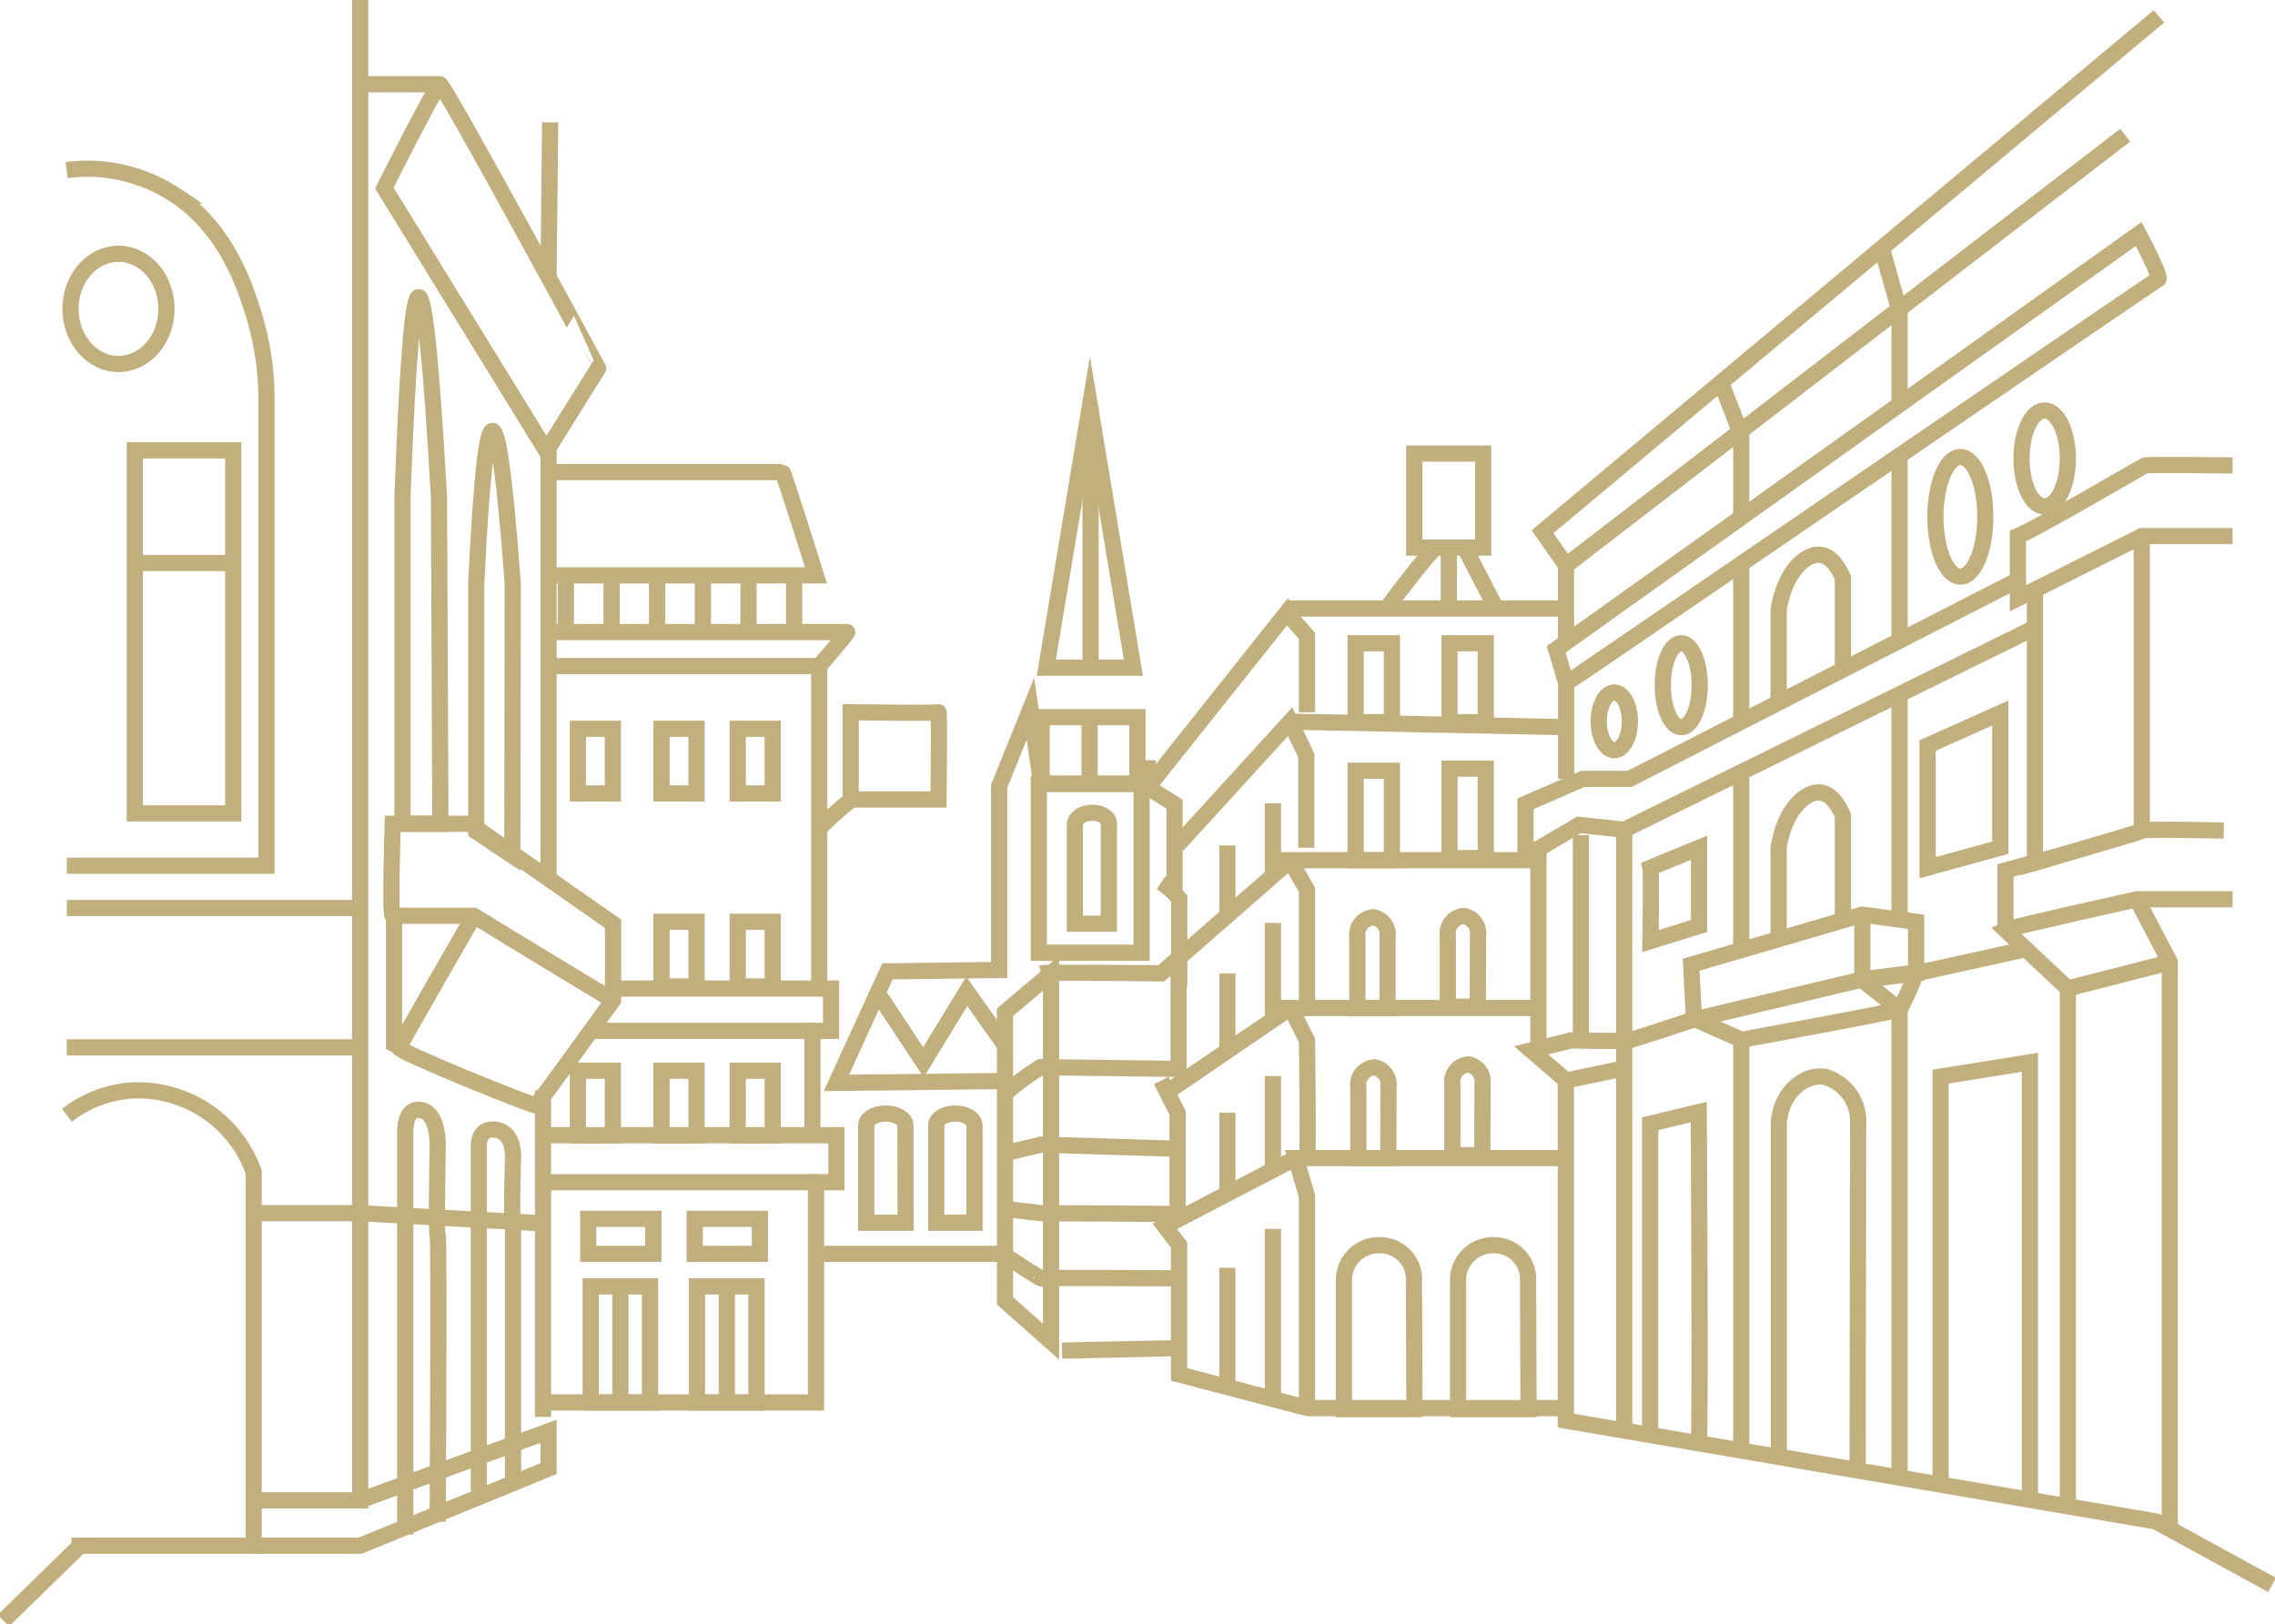 <svg xmlns="http://www.w3.org/2000/svg" viewBox="0 0 140.35 100.21"><defs><style>.cls-1{fill:none;stroke:#c1b07e;stroke-miterlimit:10;}</style></defs><title>Kärntner</title><g id="Ebene_1" data-name="Ebene 1"><path class="cls-1" d="M4.41,95.38H15.65V72.32A7.56,7.56,0,0,0,8,67.3a7.31,7.31,0,0,0-3.87,1.52"/><polyline class="cls-1" points="4.85 95.38 4.94 95.38 0.21 100"/><polyline class="cls-1" points="15.65 95.38 22.21 95.38 33.84 90.62 33.84 88.32 22.22 92.58 15.65 92.58 22.22 92.58 22.22 0 22.22 56.03 4.12 56.03"/><line class="cls-1" x1="33.5" y1="67.28" x2="33.5" y2="87.43"/><path class="cls-1" d="M37.82,61.71c0,.05-8.59-5.2-8.59-5.2h-5c-.19,0,0-5.68,0-5.68h4.76L37.82,57v4.71s-4.62,6.44-4.76,6.5-8.53-3.32-8.45-3.57,4.62-8.12,4.62-8.12"/><polyline class="cls-1" points="24.31 56.51 24.31 64.42 24.75 64.63"/><line class="cls-1" x1="33.84" y1="54.34" x2="33.84" y2="27.79"/><path class="cls-1" d="M23.71,11.6l10,16.24,3.19-5.11S27.37,5.11,27.13,5.2,23.71,11.6,23.71,11.6Z"/><line class="cls-1" x1="33.84" y1="17.07" x2="33.94" y2="7.55"/><path class="cls-1" d="M27.08,30.66c-.52-9.24-.93-12.34-1.25-12.33s-.66,3.1-1,12.33c0,6.23,0,13.94,0,20.17h2.34Z"/><path class="cls-1" d="M31.63,36c-.52-7.05-.93-9.41-1.25-9.41s-.66,2.37-1,9.41V51.31l2.23,1.49Z"/><polygon class="cls-1" points="14.39 50.19 8.32 50.19 8.32 34.78 8.32 27.79 14.39 27.79 14.39 50.19"/><path class="cls-1" d="M8.23,34.74c.09,0,6.16,0,6.16,0"/><path class="cls-1" d="M4.12,53.42H16.44V24.57a17.87,17.87,0,0,0-.79-5.18c-.48-1.54-1.6-5.18-4.81-7.33A10,10,0,0,0,6.72,10.5a9.53,9.53,0,0,0-2.61,0"/><ellipse class="cls-1" cx="7.31" cy="19.06" rx="2.96" ry="3.4"/><line class="cls-1" x1="22.22" y1="64.63" x2="4.12" y2="64.63"/><polyline class="cls-1" points="15.56 74.86 22.22 74.86 33.5 75.49"/><path class="cls-1" d="M27,93.9s.1-17.66,0-17.67,0-5.34,0-5.34.13-2.16-1-2.39-1,1.54-1,1.54l0,6V94.69"/><path class="cls-1" d="M29.54,92V75.34l0-4.48s-.14-1.32,1.05-1.15,1.06,1.79,1.06,1.79-.12,3.9,0,3.91V91.34"/><path class="cls-1" d="M96.62,48.06V42.15L96,40.07l35.94-25.63s1.44,2.71,1.21,2.79S96.92,42,96.77,42.06"/><polyline class="cls-1" points="96.61 39.53 96.61 34.88 95.16 32.81 133.19 1.01"/><path class="cls-1" d="M137.73,28.72s-5.23-.06-5.39,0-6.88,4-7.85,4.36v3.84l7.65-3.84h5.59"/><path class="cls-1" d="M124.49,53.54s7.54-2.18,7.7-2.29,5,0,5,0"/><path class="cls-1" d="M137.73,55.49h-5.9s-7.75,1.72-8.11,1.89L127.57,61V92.94"/><line class="cls-1" x1="125.54" y1="36.39" x2="125.54" y2="53.23"/><line class="cls-1" x1="132.13" y1="33.08" x2="132.13" y2="51.25"/><polyline class="cls-1" points="124.49 35.79 100.54 48.06 97.65 48.06 94.11 49.6 94.11 51.78 94.11 52.24 94.11 52.7 94.91 52.37"/><path class="cls-1" d="M104.33,59.53l10.56-3.09,3.32.44v3.18l-3.62.45-10.08,2.4Z"/><path class="cls-1" d="M114.89,56.43v4l3.32-.42a18.4,18.4,0,0,1-1,2.26c-.18.14-9.77,1.89-9.77,1.89l-2.91-1.29"/><polyline class="cls-1" points="114.89 60.47 117.19 62.31 117.19 91.16"/><line class="cls-1" x1="118.21" y1="60.06" x2="124.83" y2="58.6"/><polyline class="cls-1" points="131.83 55.49 133.86 59.38 133.86 68.77 133.86 94.33"/><path class="cls-1" d="M105,62.74s-4.19,1.39-4.48,1.46-3.61,0-3.61,0l-2.45.61,2.14,1.85v21L133,93.88l7.17,3.92"/><path class="cls-1" d="M94.91,64.56V52.37l2.5-1.47,2.79.3,25.34-12.47"/><line class="cls-1" x1="97.53" y1="51.53" x2="97.53" y2="63.9"/><line class="cls-1" x1="96.62" y1="66.67" x2="100.02" y2="65.96"/><polyline class="cls-1" points="100.2 51.2 100.2 64.22 100.2 88.25"/><line class="cls-1" x1="107.42" y1="64.2" x2="107.42" y2="89.49"/><line class="cls-1" x1="127.57" y1="60.99" x2="133.86" y2="59.38"/><polyline class="cls-1" points="123.72 57.38 123.72 53.71 126.75 52.88"/><line class="cls-1" x1="107.42" y1="58.6" x2="107.42" y2="47.56"/><line class="cls-1" x1="107.42" y1="44.53" x2="107.42" y2="34.59"/><polyline class="cls-1" points="107.42 31.74 107.42 26.81 106.17 23.61"/><line class="cls-1" x1="117.19" y1="56.43" x2="117.19" y2="42.83"/><line class="cls-1" x1="117.19" y1="39.53" x2="117.19" y2="28.2"/><polyline class="cls-1" points="117.19 24.95 117.19 19.21 116.09 15.31"/><path class="cls-1" d="M33.5,86.54c.17,0,16.84,0,16.84,0V72.95H51.6V70.05H33.5"/><polyline class="cls-1" points="50.12 70.05 50.12 63.61 51.27 63.61 51.27 61 50.41 61 37.82 61"/><path class="cls-1" d="M50.54,61V53.94h0V41.1S52.36,39,52.26,39H33.84"/><line class="cls-1" x1="50.54" y1="41.1" x2="33.84" y2="41.1"/><path class="cls-1" d="M50.54,51.12a21.87,21.87,0,0,1,2-1.79H57.9s.06-5.45,0-5.38-5.42,0-5.42,0l0,5.38"/><line class="cls-1" x1="34.91" y1="35.69" x2="34.91" y2="38.79"/><line class="cls-1" x1="37.73" y1="35.69" x2="37.73" y2="38.79"/><line class="cls-1" x1="40.54" y1="35.69" x2="40.54" y2="38.79"/><line class="cls-1" x1="43.36" y1="35.69" x2="43.36" y2="38.79"/><line class="cls-1" x1="46.18" y1="35.69" x2="46.18" y2="38.79"/><line class="cls-1" x1="48.99" y1="35.69" x2="48.99" y2="38.79"/><path class="cls-1" d="M33.84,35.5h16.5s-2-6.39-2.07-6.37H33.84"/><rect class="cls-1" x="35.65" y="44.97" width="2.16" height="3.99"/><rect class="cls-1" x="40.81" y="44.97" width="2.16" height="3.99"/><rect class="cls-1" x="45.51" y="44.97" width="2.16" height="3.99"/><rect class="cls-1" x="35.65" y="66.07" width="2.16" height="3.99"/><rect class="cls-1" x="40.81" y="66.07" width="2.16" height="3.99"/><rect class="cls-1" x="45.51" y="66.07" width="2.16" height="3.99"/><rect class="cls-1" x="40.81" y="56.88" width="2.16" height="3.99"/><rect class="cls-1" x="45.51" y="56.88" width="2.16" height="3.99"/><line class="cls-1" x1="50.12" y1="63.61" x2="36.23" y2="63.61"/><path class="cls-1" d="M50.34,72.95c.9,0-16.84,0-16.84,0"/><polygon class="cls-1" points="40.1 86.54 38.27 86.54 36.44 86.54 36.44 79.38 38.27 79.38 40.1 79.38 40.1 86.54"/><line class="cls-1" x1="38.27" y1="79.38" x2="38.27" y2="86.54"/><polygon class="cls-1" points="46.67 86.54 44.84 86.54 43 86.54 43 79.38 44.84 79.38 46.67 79.38 46.67 86.54"/><line class="cls-1" x1="44.84" y1="79.38" x2="44.84" y2="86.54"/><rect class="cls-1" x="36.29" y="75.21" width="4.02" height="2.16"/><rect class="cls-1" x="42.86" y="75.21" width="4.02" height="2.16"/><rect class="cls-1" x="87.25" y="27.99" width="4.25" height="5.8"/><line class="cls-1" x1="79.38" y1="37.55" x2="96.62" y2="37.55"/><polyline class="cls-1" points="79.83 37.24 70.81 48.58 72.46 49.63 72.46 54.88"/><path class="cls-1" d="M71.64,54.45a5.39,5.39,0,0,1,1.11,1v5.43"/><polyline class="cls-1" points="96.61 86.89 80.67 86.89 72.74 84.81 72.74 76.83 71.86 75.67 79.94 71.46"/><polyline class="cls-1" points="80.63 86.99 80.63 73.81 79.94 71.46 96.61 71.46"/><path class="cls-1" d="M80.63,71.5c.1-.08,0-7.3,0-7.3l-1-2H94.91"/><polyline class="cls-1" points="80.63 61.85 80.63 54.91 79.59 53.08 94.91 53.08"/><polyline class="cls-1" points="80.63 43.95 80.63 39.24 79.38 37.82"/><path class="cls-1" d="M72.65,52.14l6.94-7.61,1,2.1v5.68"/><line class="cls-1" x1="79.59" y1="44.53" x2="96.62" y2="44.87"/><line class="cls-1" x1="79.59" y1="62.2" x2="71.86" y2="67.48"/><polyline class="cls-1" points="71.64 66.67 72.65 68.68 72.65 72.06 72.65 75.25"/><line class="cls-1" x1="70.81" y1="48.58" x2="70.81" y2="46.91"/><path class="cls-1" d="M85.6,57.84a1.09,1.09,0,0,0-.86-1.24,1.08,1.08,0,0,0-1,1.24V62.2H85.6Z"/><path class="cls-1" d="M91.18,57.76a1.09,1.09,0,0,0-.86-1.24,1.08,1.08,0,0,0-1,1.24v4.36h1.85Z"/><path class="cls-1" d="M85.66,67.1a1.09,1.09,0,0,0-.86-1.24,1.08,1.08,0,0,0-1,1.24v4.36h1.85Z"/><path class="cls-1" d="M87.23,79.08a2.1,2.1,0,0,0-2-2.24,2.16,2.16,0,0,0-2.32,2.24v7.87h4.35Z"/><path class="cls-1" d="M94.27,79.08a2.1,2.1,0,0,0-2-2.24,2.16,2.16,0,0,0-2.32,2.24v7.87h4.35Z"/><path class="cls-1" d="M91.46,66.92a1.09,1.09,0,0,0-.86-1.24,1.08,1.08,0,0,0-1,1.24v4.36h1.85Z"/><rect class="cls-1" x="83.63" y="47.56" width="2.24" height="5.52"/><rect class="cls-1" x="89.42" y="47.43" width="2.24" height="5.52"/><rect class="cls-1" x="83.63" y="39.69" width="2.24" height="4.87"/><rect class="cls-1" x="89.42" y="39.69" width="2.24" height="4.87"/><line class="cls-1" x1="78.53" y1="66.4" x2="78.53" y2="72.35"/><line class="cls-1" x1="75.72" y1="68.66" x2="75.72" y2="73.65"/><line class="cls-1" x1="78.53" y1="56.95" x2="78.53" y2="62.9"/><line class="cls-1" x1="75.72" y1="60.06" x2="75.72" y2="65.04"/><line class="cls-1" x1="78.53" y1="49.57" x2="78.53" y2="54.01"/><line class="cls-1" x1="75.72" y1="52.17" x2="75.72" y2="56.36"/><line class="cls-1" x1="78.53" y1="75.83" x2="78.53" y2="86.42"/><line class="cls-1" x1="75.72" y1="78.23" x2="75.72" y2="85.39"/><rect class="cls-1" x="64.08" y="48.38" width="6.34" height="10.41" transform="translate(134.51 107.17) rotate(-180)"/><rect class="cls-1" x="64.27" y="44.24" width="5.91" height="4.1" transform="translate(134.44 92.59) rotate(-180)"/><polygon class="cls-1" points="67.24 25.05 69.92 41.2 64.55 41.2 67.24 25.05"/><path class="cls-1" d="M66.31,50.9c0-.42.5-.76,1.1-.75s1.06.34,1,.75V57H66.31Z"/><line class="cls-1" x1="67.28" y1="41.17" x2="67.28" y2="25.05"/><polyline class="cls-1" points="64.23 48.34 63.57 43.73 61.64 48.52 61.64 56.62 61.64 59.85 54.75 59.94 51.6 66.82 62.29 66.7"/><path class="cls-1" d="M64.84,82.79q0-11.37,0-22.73L62,62.46V80.27Z"/><line class="cls-1" x1="72.46" y1="83.19" x2="65.52" y2="83.34"/><path class="cls-1" d="M64.23,60.06c.31-.08,7.41,0,7.41,0l8-7"/><path class="cls-1" d="M62,67.48a16.9,16.9,0,0,1,2.2-1.63c.22,0,8.51.11,8.51.11v-6"/><polyline class="cls-1" points="62.03 71.15 64.23 70.63 72.74 70.89"/><polyline class="cls-1" points="62.03 74.6 64.23 74.86 72.74 74.91"/><path class="cls-1" d="M72.74,78.88s-8.51-.05-8.51,0-2.2-1.36-2.36-1.51H50.34"/><polyline class="cls-1" points="53.96 61 56.97 65.55 59.64 61.17 62.03 64.55"/><path class="cls-1" d="M55.86,69.45c0-.41-.57-.75-1.24-.74s-1.19.34-1.18.74v6h2.43Z"/><path class="cls-1" d="M60.12,69.45c0-.41-.55-.75-1.21-.74s-1.16.34-1.15.74v6h2.36Z"/><path class="cls-1" d="M114.6,90.72l-4.86-.83V69.37c.07-1.9,1.57-3.17,2.89-2.91a2.85,2.85,0,0,1,2,2.91Z"/><path class="cls-1" d="M109.73,57.95V52.31c.33-2.28,1.66-3.57,2.64-3.4.74.13,1.19,1.1,1.32,1.4v6.25"/><path class="cls-1" d="M109.73,43.27V37.64c.33-2.28,1.66-3.57,2.64-3.4.74.13,1.19,1.1,1.32,1.4v5.68"/><line class="cls-1" x1="96.62" y1="34.88" x2="131.11" y2="8.34"/><line class="cls-1" x1="89.38" y1="34.04" x2="89.38" y2="37.37"/><path class="cls-1" d="M88.64,33.79c-.33,0-3,3.63-3,3.63"/><line class="cls-1" x1="90.36" y1="33.79" x2="92.3" y2="37.55"/><polyline class="cls-1" points="125.23 92.54 125.23 65.55 119.72 66.43 119.72 91.59"/><path class="cls-1" d="M104.8,89c.12-.54,0-20.38,0-20.38l-3,.72V88.53"/><path class="cls-1" d="M101.82,53.54c.07.29,0,4.53,0,4.53l3-.93V52.31Z"/><path class="cls-1" d="M118.92,53.54l4.48-1.23V44l-4.48,2Z"/><ellipse class="cls-1" cx="120.94" cy="31.89" rx="1.54" ry="3.69"/><ellipse class="cls-1" cx="103.72" cy="42.28" rx="1.14" ry="2.59"/><ellipse class="cls-1" cx="99.59" cy="44.51" rx="0.96" ry="1.78"/><ellipse class="cls-1" cx="126.14" cy="28.29" rx="1.43" ry="2.96"/><line class="cls-1" x1="67.22" y1="44.24" x2="67.22" y2="48.58"/><line class="cls-1" x1="27.13" y1="5.2" x2="22.22" y2="5.2"/></g></svg>